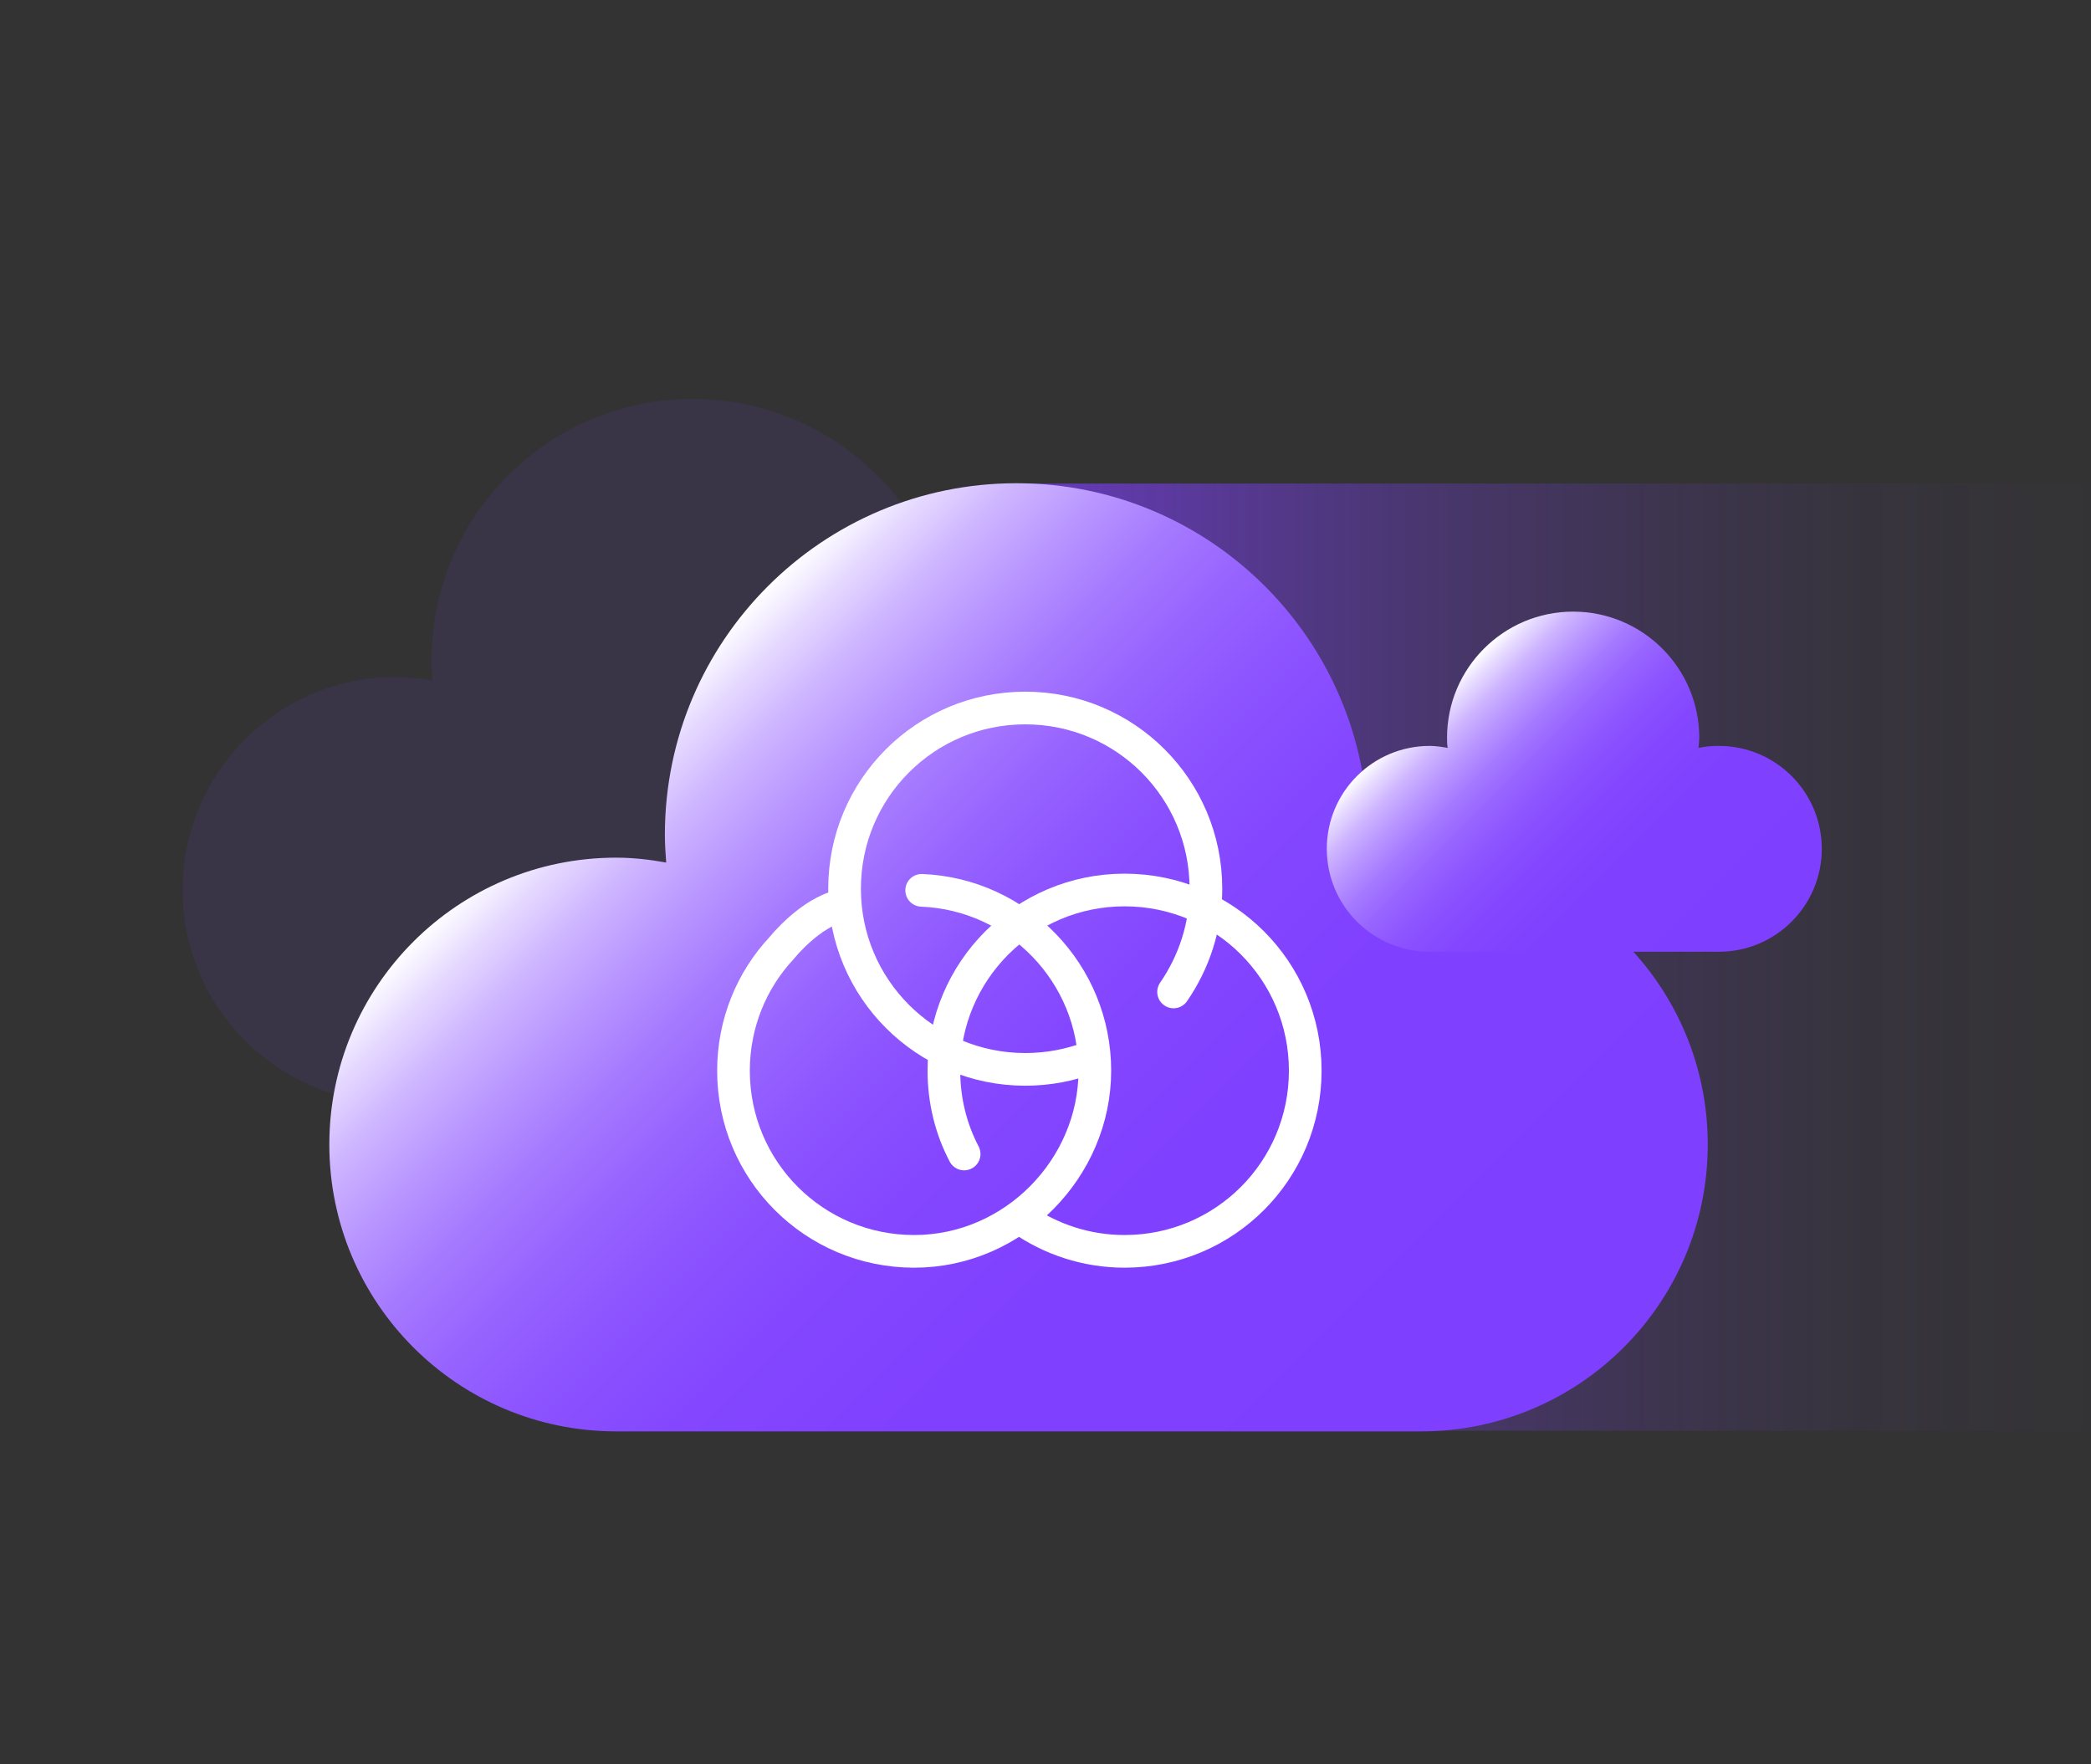 <?xml version="1.0" encoding="UTF-8"?><svg id="_图层_1" xmlns="http://www.w3.org/2000/svg" xmlns:xlink="http://www.w3.org/1999/xlink" viewBox="0 0 64 54"><rect x="0" y="0" width="64" height="54" fill="#333333" stroke="none"/><defs><style>.cls-1{fill:none;stroke:#fff;stroke-linecap:round;stroke-linejoin:round;}.cls-2{fill:#7f3fff;opacity:.1;}.cls-3{fill:url(#_未命名的渐变_11);}.cls-4{fill:url(#_未命名的渐变_12);}.cls-5{fill:url(#_未命名的渐变_12-2);}</style><linearGradient id="_未命名的渐变_11" x1="30.77" y1="29.3" x2="66.96" y2="29.3" gradientUnits="userSpaceOnUse"><stop offset="0" stop-color="#7f3fff" stop-opacity=".7"/><stop offset=".1" stop-color="#7f3fff" stop-opacity=".57"/><stop offset=".25" stop-color="#7f3fff" stop-opacity=".4"/><stop offset=".4" stop-color="#7f3fff" stop-opacity=".25"/><stop offset=".55" stop-color="#7f3fff" stop-opacity=".14"/><stop offset=".7" stop-color="#7f3fff" stop-opacity=".06"/><stop offset=".85" stop-color="#7f3fff" stop-opacity=".02"/><stop offset="1" stop-color="#7f3fff" stop-opacity="0"/></linearGradient><linearGradient id="_未命名的渐变_12" x1="43.55" y1="47.38" x2="18.8" y2="22.63" gradientUnits="userSpaceOnUse"><stop offset="0" stop-color="#7f3fff"/><stop offset=".39" stop-color="#8040ff"/><stop offset=".54" stop-color="#8447ff"/><stop offset=".64" stop-color="#8c53ff"/><stop offset=".72" stop-color="#9764ff"/><stop offset=".79" stop-color="#a67aff"/><stop offset=".85" stop-color="#b895ff"/><stop offset=".91" stop-color="#ceb5ff"/><stop offset=".96" stop-color="#e6daff"/><stop offset="1" stop-color="#fff"/></linearGradient><linearGradient id="_未命名的渐变_12-2" x1="52.61" y1="30.43" x2="43.72" y2="21.54" xlink:href="#_未命名的渐变_12"/></defs><rect class="cls-3" x="30.77" y="14.8" width="36.18" height="28.99"/><path class="cls-2" d="M30.4,20.71c-.43,0-.84,.05-1.24,.13,.02-.21,.03-.43,.03-.64,0-4.41-3.58-7.99-7.99-7.99s-7.99,3.58-7.99,7.99c0,.21,.02,.42,.03,.63-.37-.06-.75-.11-1.13-.11-3.6,0-6.52,2.92-6.52,6.52s2.92,6.52,6.52,6.52H30.4c3.6,0,6.52-2.92,6.52-6.52s-2.92-6.52-6.52-6.52Z"/><path class="cls-4" d="M43.5,26.24c-.57,0-1.13,.06-1.67,.17,.02-.29,.04-.57,.04-.86,0-5.94-4.82-10.76-10.76-10.76s-10.76,4.82-10.76,10.76c0,.29,.02,.57,.04,.85-.5-.09-1-.15-1.53-.15-4.85,0-8.78,3.93-8.78,8.78s3.93,8.78,8.78,8.78h24.63c4.85,0,8.78-3.93,8.78-8.78s-3.93-8.78-8.78-8.78Z"/><path class="cls-1" d="M33.38,32.36c-.62,.24-1.3,.37-2,.37-3.05,0-5.53-2.47-5.53-5.53s2.47-5.53,5.53-5.53,5.53,2.47,5.53,5.53c0,1.17-.37,2.26-.99,3.16"/><path class="cls-1" d="M28.21,27.25c2.95,.12,5.3,2.55,5.3,5.52s-2.47,5.53-5.53,5.53-5.53-2.47-5.53-5.53c0-1.45,.56-2.78,1.48-3.76,0,0,.87-1.09,1.83-1.29"/><path class="cls-1" d="M29.51,35.32c-.4-.76-.62-1.63-.62-2.55,0-3.05,2.47-5.53,5.53-5.53s5.53,2.47,5.53,5.53-2.47,5.53-5.53,5.53c-1.17,0-2.26-.37-3.15-.99"/><path class="cls-5" d="M52.59,22.83c-.21,0-.41,.02-.6,.06,0-.1,.02-.21,.02-.31,0-2.13-1.73-3.86-3.86-3.86s-3.86,1.73-3.86,3.86c0,.1,0,.2,.02,.31-.18-.03-.36-.06-.55-.06-1.74,0-3.15,1.41-3.15,3.15s1.41,3.15,3.15,3.15h8.85c1.74,0,3.15-1.41,3.15-3.15s-1.41-3.15-3.15-3.15Z"/></svg>